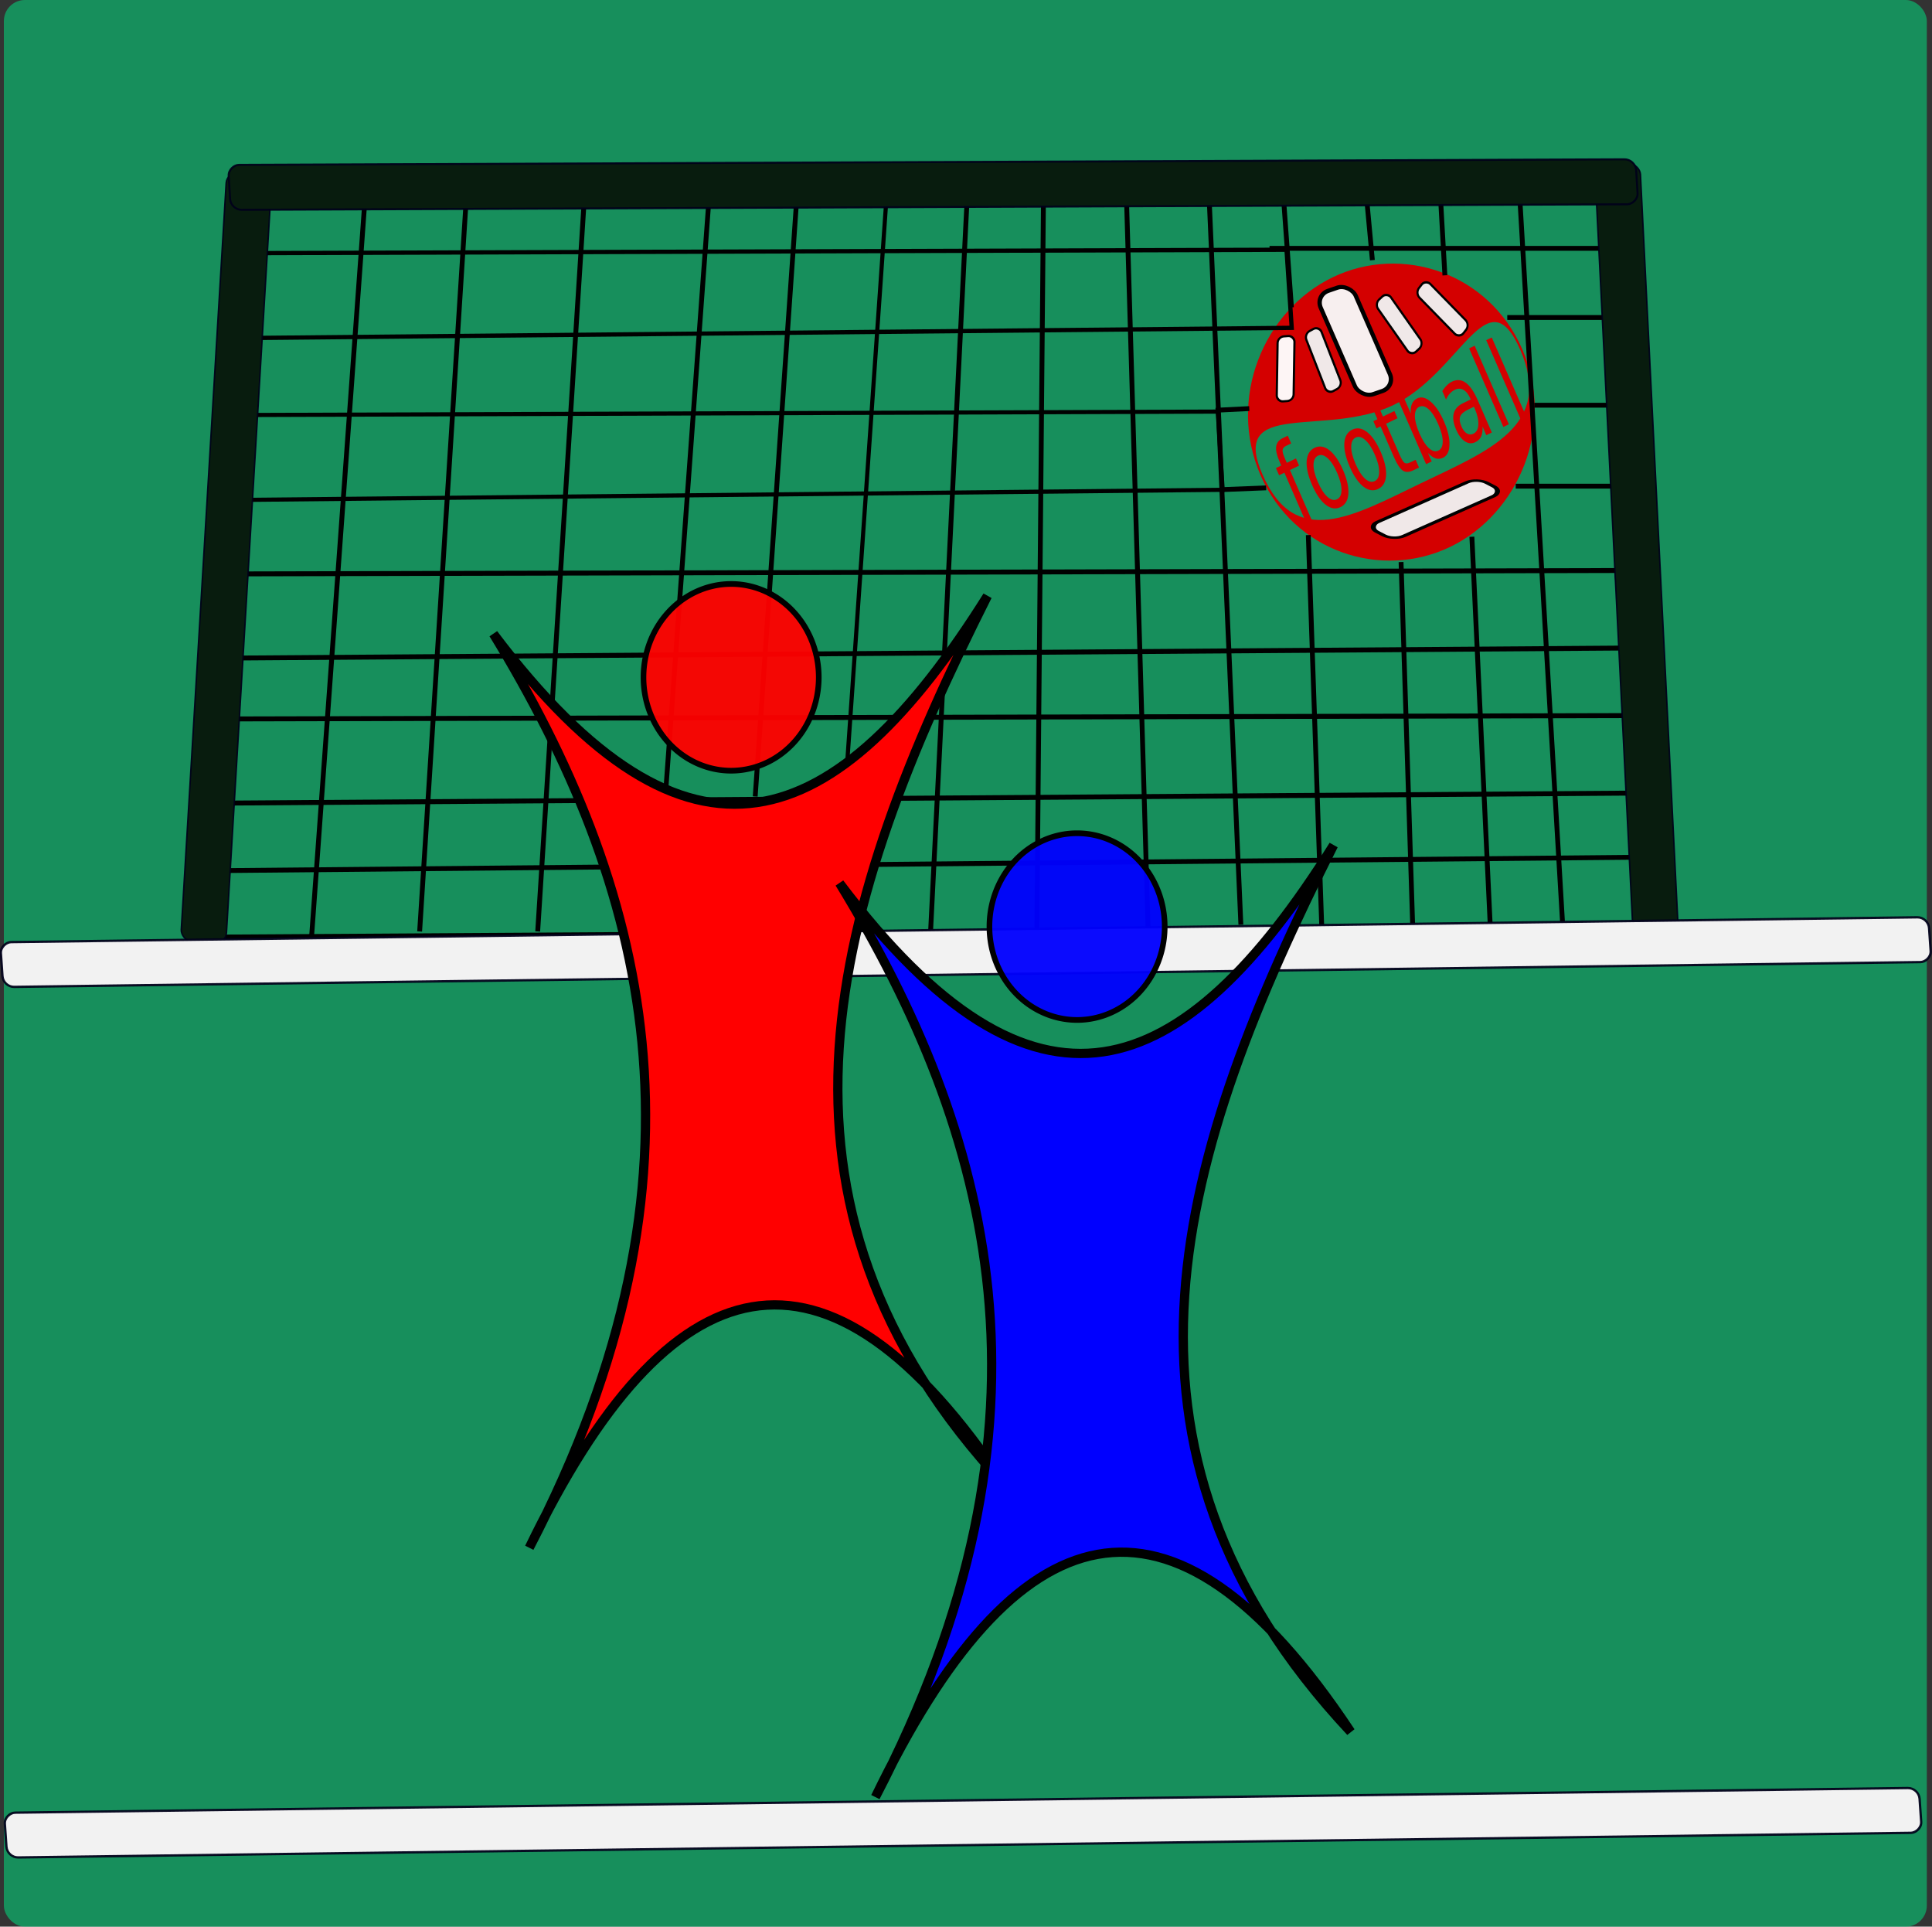 <?xml version="1.0" encoding="UTF-8"?>
<svg version="1.0" viewBox="0 0 627.15 625.28" xmlns="http://www.w3.org/2000/svg">
<rect x="0" y="0" width="627.15" height="625.28" fill="#333333" stroke="none"/>
<rect x="1.257" width="624.21" height="625.28" rx="6.825" fill="#00dd80" fill-opacity=".544" fill-rule="evenodd" stroke-width="0"/>
<path d="m338.75 60.894-2.19 243.04" fill="none" stroke="#000" stroke-width="1.573px"/>
<path d="m365.58 61.442 7.11 240.3" fill="none" stroke="#000" stroke-width="1.573px"/>
<g transform="matrix(1.269 -.611 .611 1.402 -470.54 -139.69)" fill="#d40000">
<path d="m523.07 391.78c-17.63 0-33.49 13.4-33.49 31.23 0 17.82 15.92 31.18 33.49 31.18s33.45-13.42 33.45-31.18c0-17.77-15.82-31.23-33.45-31.23zm1.06 30.04c17.39 0 31.91-16.32 31.91 1.19s-15.9 16.31-33.23 16.31c-17.34 0-32.76 1.25-32.76-16.31 0-17.57 16.69-1.19 34.08-1.19z" fill-rule="evenodd"/>
<path transform="scale(.812 1.232)" d="m614.51 339.25v1.45h-1.67c-0.62 0-1.06 0.13-1.31 0.38-0.24 0.26-0.36 0.71-0.36 1.37v0.94h2.88v1.35h-2.88v9.27h-1.75v-9.27h-1.67v-1.35h1.67v-0.74c0-1.18 0.27-2.04 0.82-2.58s1.43-0.82 2.62-0.82h1.65m5.6 5.36c-0.93 0-1.67 0.37-2.22 1.1-0.54 0.73-0.81 1.73-0.81 3s0.27 2.27 0.81 3 1.28 1.09 2.22 1.09c0.93 0 1.67-0.36 2.21-1.1 0.55-0.73 0.82-1.73 0.82-2.99s-0.27-2.26-0.82-2.99c-0.54-0.74-1.28-1.11-2.21-1.11m0-1.48c1.52 0 2.71 0.49 3.58 1.48 0.86 0.99 1.3 2.35 1.3 4.1 0 1.73-0.44 3.1-1.3 4.09-0.87 0.99-2.06 1.48-3.58 1.48s-2.71-0.49-3.58-1.48c-0.86-0.99-1.29-2.36-1.29-4.09 0-1.75 0.43-3.11 1.29-4.1 0.87-0.99 2.06-1.48 3.58-1.48m11.87 1.48c-0.93 0-1.67 0.37-2.22 1.1-0.54 0.73-0.81 1.73-0.81 3s0.27 2.27 0.8 3c0.55 0.73 1.29 1.09 2.23 1.09 0.93 0 1.67-0.36 2.21-1.1 0.55-0.73 0.82-1.73 0.82-2.99s-0.27-2.26-0.82-2.99c-0.54-0.74-1.28-1.11-2.21-1.11m0-1.48c1.52 0 2.71 0.49 3.58 1.48 0.86 0.99 1.3 2.35 1.3 4.1 0 1.73-0.44 3.1-1.3 4.09-0.87 0.99-2.06 1.48-3.58 1.48s-2.72-0.49-3.58-1.48-1.29-2.36-1.29-4.09c0-1.75 0.43-3.11 1.29-4.1s2.06-1.48 3.58-1.48m9.48-2.76v3.02h3.6v1.35h-3.6v5.77c0 0.86 0.12 1.42 0.35 1.67 0.24 0.24 0.73 0.37 1.45 0.37h1.8v1.46h-1.8c-1.34 0-2.27-0.25-2.78-0.75-0.51-0.51-0.77-1.43-0.77-2.75v-5.77h-1.28v-1.35h1.28v-3.02h1.75m13.52 8.34c0-1.29-0.26-2.29-0.79-3.02s-1.25-1.1-2.18-1.1c-0.92 0-1.64 0.37-2.18 1.1-0.52 0.73-0.78 1.73-0.78 3.02 0 1.28 0.26 2.29 0.78 3.02 0.54 0.73 1.26 1.09 2.18 1.09 0.93 0 1.65-0.36 2.18-1.09s0.79-1.74 0.79-3.02m-5.93-3.71c0.36-0.63 0.83-1.1 1.38-1.4 0.56-0.31 1.23-0.47 2.01-0.47 1.29 0 2.34 0.51 3.14 1.54 0.81 1.02 1.21 2.37 1.21 4.04 0 1.66-0.4 3.01-1.21 4.03-0.8 1.03-1.85 1.54-3.14 1.54-0.78 0-1.45-0.15-2.01-0.45-0.55-0.31-1.02-0.79-1.38-1.42v1.6h-1.76v-14.76h1.76v5.75m15.46 3.67c-1.41 0-2.39 0.16-2.93 0.48s-0.81 0.87-0.81 1.65c0 0.62 0.2 1.11 0.6 1.48 0.41 0.36 0.97 0.54 1.67 0.54 0.97 0 1.74-0.34 2.32-1.02 0.59-0.69 0.89-1.61 0.89-2.74v-0.39h-1.74m3.48-0.72v6.06h-1.74v-1.62c-0.4 0.65-0.9 1.13-1.49 1.44-0.6 0.3-1.32 0.45-2.18 0.45-1.09 0-1.96-0.3-2.6-0.91s-0.96-1.43-0.96-2.46c0-1.19 0.4-2.09 1.2-2.7 0.8-0.6 1.99-0.91 3.58-0.91h2.45v-0.17c0-0.8-0.27-1.42-0.8-1.86s-1.27-0.66-2.22-0.66c-0.61 0-1.2 0.07-1.77 0.22-0.58 0.14-1.13 0.36-1.66 0.65v-1.61c0.64-0.25 1.26-0.43 1.86-0.55 0.6-0.13 1.18-0.19 1.75-0.19 1.54 0 2.68 0.4 3.44 1.2 0.76 0.79 1.14 2 1.14 3.62m3.64-8.7h1.74v14.76h-1.74v-14.76m5.38 0h1.75v14.76h-1.75v-14.76"/>
</g>
<rect transform="matrix(.946 -.325 .4 .917 0 0)" x="354.08" y="229.99" width="12.005" height="36.568" rx="4.433" fill="#f9f9f9" fill-opacity=".959" fill-rule="evenodd" stroke="#000" stroke-linecap="square" stroke-width="1.383"/>
<rect transform="matrix(.997 -.072 -.016 1 0 0)" x="418.24" y="139.42" width="5.495" height="21.1" rx="2.029" fill="#fff" fill-opacity=".959" fill-rule="evenodd" stroke="#000" stroke-linecap="square" stroke-width=".711"/>
<rect transform="matrix(-.888 -.461 .914 -.406 0 0)" x="-439.97" y="67.533" width="9.723" height="39.051" rx="3.59" fill="#f2f2f2" fill-opacity=".959" fill-rule="evenodd" stroke="#000" stroke-linecap="square" stroke-width="1.286"/>
<rect transform="matrix(.734 -.679 .575 .818 0 0)" x="311.13" y="378.79" width="5.618" height="20.744" rx="2.074" fill="#f2f2f2" fill-opacity=".959" fill-rule="evenodd" stroke="#000" stroke-linecap="square" stroke-width=".712"/>
<rect transform="matrix(.88 -.474 .363 .932 0 0)" x="357.98" y="298.36" width="5.553" height="20.956" rx="2.05" fill="#f2f2f2" fill-opacity=".959" fill-rule="evenodd" stroke="#000" stroke-linecap="square" stroke-width=".712"/>
<rect transform="matrix(.614 -.789 .699 .715 0 0)" x="264.44" y="424.85" width="5.663" height="20.58" rx="2.091" fill="#f2f2f2" fill-opacity=".959" fill-rule="evenodd" stroke="#000" stroke-linecap="square" stroke-width=".712"/>
<path d="m78.28 134.69 317.02-1.11 1.59 25.38-320.99 3.31 2.38-27.58z" fill="none" stroke="#000" stroke-width="1.345px"/>
<path d="m532.53 278.2-463.09 4.38" fill="none" stroke="#000" stroke-width="1.573px"/>
<path d="m287.96 61.326-13.91 200.02" fill="none" stroke="#000" stroke-width="1.341px"/>
<path d="m258.84 61.442-13.69 197.06" fill="none" stroke="#000" stroke-width="1.573px"/>
<path d="m230.37 61.442-14.23 194.87" fill="none" stroke="#000" stroke-width="1.573px"/>
<path d="m72.88 233.33 455.16-1.09 2.28 25.15-460.86 3.28 3.42-27.34z" fill="none" stroke="#000" stroke-width="1.605px"/>
<path d="m75.024 186.26 449.77-1.1 2.25 25.16-455.4 3.28 3.384-27.34z" fill="none" stroke="#000" stroke-width="1.595px"/>
<path d="m66.327 304.31 16.991-242.33 436.9-1.463 12.14 240.87-466.03 2.92z" fill="none" stroke="#000" stroke-width="1.912px"/>
<path transform="matrix(6.085 0 0 6.157 -2411.5 -2376.4)" d="m439.98 421.67a4.675 4.921 0 1 1-9.35 0 4.675 4.921 0 1 1 9.35 0z" fill="#f00" fill-opacity=".953" fill-rule="evenodd" stroke="#000" stroke-linecap="square" stroke-width=".3"/>
<rect x="499.92" y="407.13" width="4.258" height="47.608" rx="2.129" ry=".315" fill-opacity="0" stroke-width="0"/>
<rect x="266.46" y="207.16" width="59.368" height="126.87" rx="29.684" ry="45.801" fill-opacity="0" stroke-width="0"/>
<path d="m81.726 82.155 335.9-1.102 1.68 25.347-340.11 3.31 2.526-27.555z" fill="none" stroke="#000" stroke-width="1.384px"/>
<path d="m118.71 61.442-17.52 241.94" fill="none" stroke="#000" stroke-width="1.573px"/>
<path d="m151.55 61.442-15.33 240.85" fill="none" stroke="#000" stroke-width="1.573px"/>
<path d="m189.87 61.442-15.33 240.85" fill="none" stroke="#000" stroke-width="1.573px"/>
<path d="m314.12 60.894-12.04 241.4" fill="none" stroke="#000" stroke-width="1.573px"/>
<path d="m493.11 60.347 14.24 241.39" fill="none" stroke="#000" stroke-width="1.573px"/>
<path d="m467.39 60.347 1.64 29.011" fill="none" stroke="#000" stroke-width="1.573px"/>
<path d="m477.79 174.2 6.02 127.54" fill="none" stroke="#000" stroke-width="1.573px"/>
<path d="m443.3 60.894 2.19 23.538" fill="none" stroke="#000" stroke-width="1.573px"/>
<path d="m454.8 182.41 3.83 119.88" fill="none" stroke="#000" stroke-width="1.573px"/>
<path d="m412.1 80.6h107.84" fill="none" stroke="#000" stroke-width="1.573px"/>
<path d="m489.28 103.04h31.75" fill="none" stroke="#000" stroke-width="1.573px"/>
<path d="m394.59 133.15 10.94-0.55" fill="none" stroke="#000" stroke-width="1.573px"/>
<path d="m498.04 131.51h24.63" fill="none" stroke="#000" stroke-width="1.573px"/>
<path d="m397.32 158.88 13.69-0.55" fill="none" stroke="#000" stroke-width="1.573px"/>
<path d="m492.02 157.78h32.84" fill="none" stroke="#000" stroke-width="1.573px"/>
<path d="m416.48 61.989 2.74 37.769" fill="none" stroke="#000" stroke-width="1.573px"/>
<path d="m392.4 61.989 10.4 238.11" fill="none" stroke="#000" stroke-width="1.573px"/>
<path d="m424.69 173.65 4.38 127.54" fill="none" stroke="#000" stroke-width="1.573px"/>
<rect transform="matrix(.998 .066 -.06 .998 0 0)" x="76.831" y="50.857" width="14.706" height="249.99" rx="3.59" fill="#081c0e" fill-rule="evenodd" stroke="#00001a" stroke-linecap="square" stroke-opacity=".93" stroke-width=".482"/>
<rect transform="matrix(.999 -.045 .05 .999 0 0)" x="514.31" y="76.857" width="14.706" height="249.99" rx="3.59" fill="#081c0e" fill-rule="evenodd" stroke="#00001a" stroke-linecap="square" stroke-opacity=".93" stroke-width=".482"/>
<rect transform="matrix(-.06 -.998 1 -.004 0 0)" x="-68.535" y="70.784" width="14.636" height="456.89" rx="3.572" fill="#081c0e" fill-rule="evenodd" stroke="#00001a" stroke-linecap="square" stroke-opacity=".93" stroke-width=".651"/>
<rect transform="matrix(.069 .998 -1 .013 0 0)" x="589" y="-582.23" width="14.558" height="621.54" rx="3.553" fill="#f2f2f2" fill-rule="evenodd" stroke="#00001a" stroke-linecap="square" stroke-opacity=".93" stroke-width=".757"/>
<rect transform="matrix(.069 .998 -1 .013 0 0)" x="306.14" y="-604.83" width="14.557" height="625.91" rx="3.553" fill="#f2f2f2" fill-rule="evenodd" stroke="#00001a" stroke-linecap="square" stroke-opacity=".93" stroke-width=".759"/>
<path d="m171.82 502.3c63.93-122.49 37.47-216.04-11.64-296.57 63.47 84.12 111.27 65.92 160.35-12.32-49.57 98.57-80.76 196.32 5.94 288.86-58.6-88.35-109.53-73.39-154.65 20.03z" fill="#f00" fill-rule="evenodd" stroke="#000" stroke-width="3.005px"/>
<path d="m284.17 583.21c63.93-122.5 37.47-216.04-11.64-296.58 63.47 84.13 111.27 65.92 160.35-12.32-49.57 98.57-81.14 195.19 5.56 287.73-58.6-88.35-109.16-72.25-154.27 21.17z" fill="#00f" fill-rule="evenodd" stroke="#000" stroke-width="3.005px"/>
<path transform="matrix(6.085 0 0 6.157 -2299.2 -2295.5)" d="m439.98 421.67a4.675 4.921 0 1 1-9.35 0 4.675 4.921 0 1 1 9.35 0z" fill="#00f" fill-opacity=".953" fill-rule="evenodd" stroke="#000" stroke-linecap="square" stroke-width=".3"/>
</svg>

